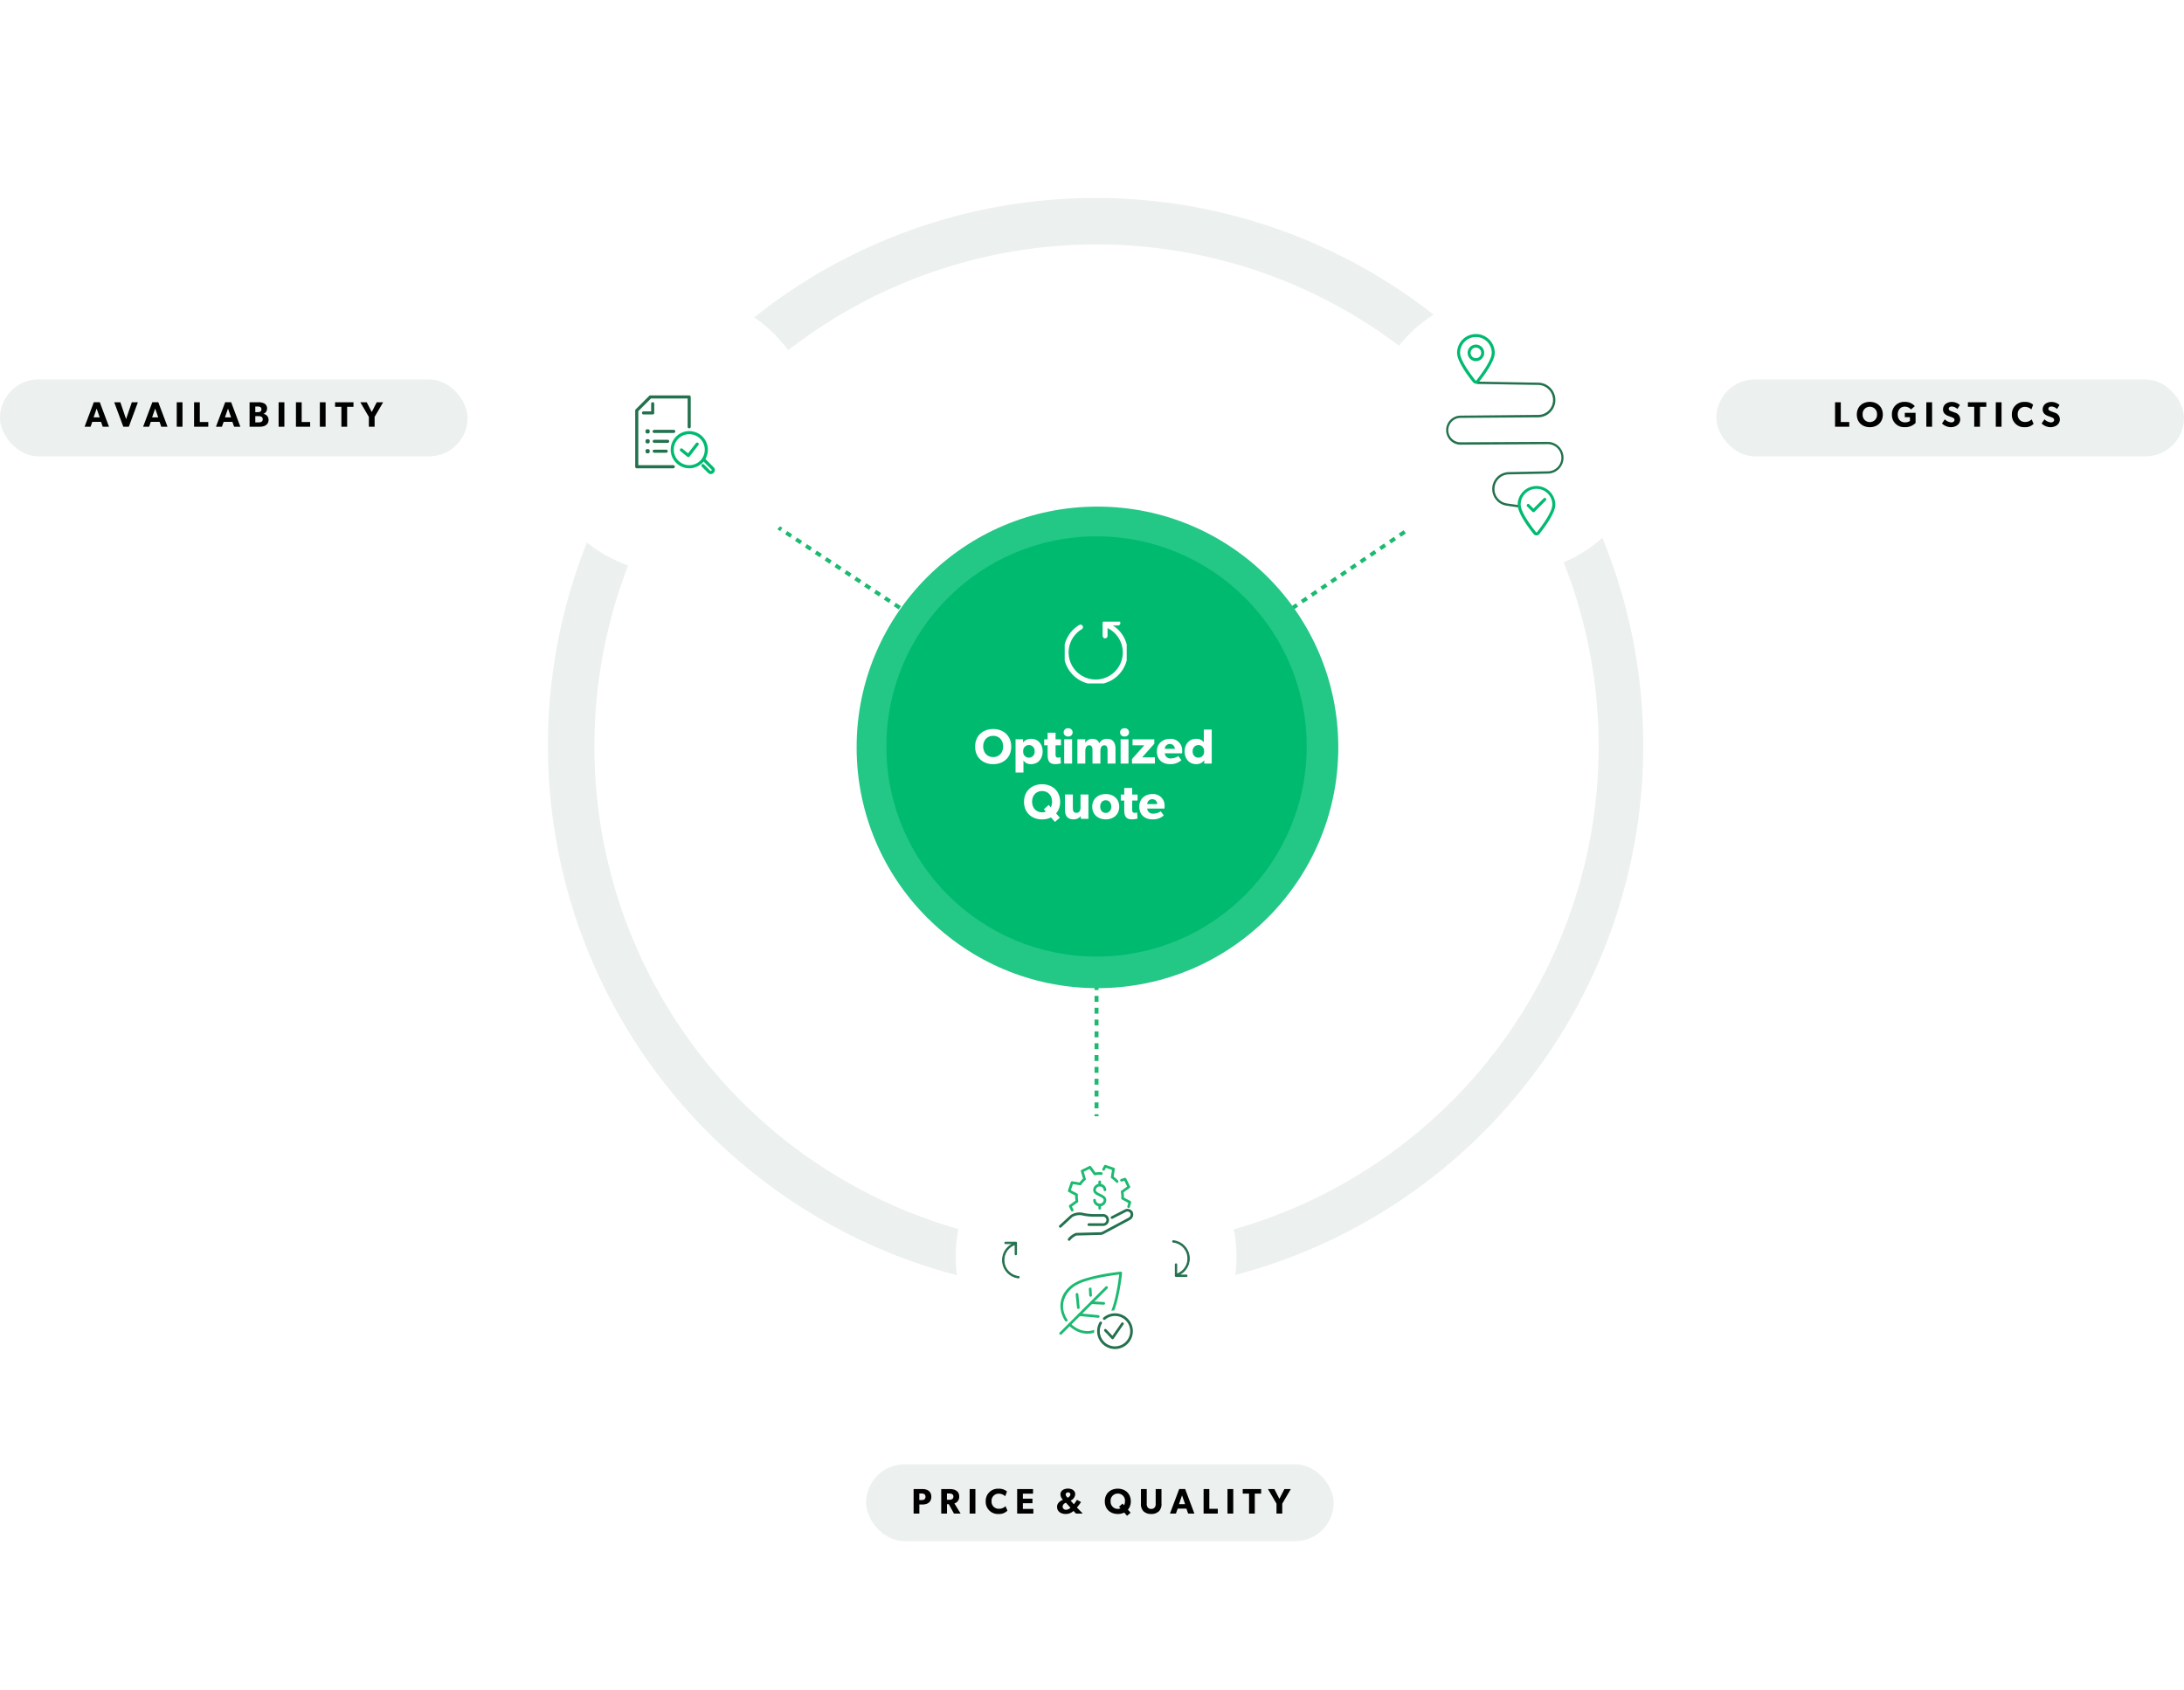 <svg xmlns="http://www.w3.org/2000/svg" xmlns:xlink="http://www.w3.org/1999/xlink" width="1107" height="856.734" viewBox="0 0 1107 856.734">
  <defs>
    <filter id="Path_56864" x="335.938" y="417.443" width="439.291" height="439.291" filterUnits="userSpaceOnUse">
      <feOffset input="SourceAlpha"/>
      <feGaussianBlur stdDeviation="49.5" result="blur"/>
      <feFlood flood-opacity="0.212"/>
      <feComposite operator="in" in2="blur"/>
      <feComposite in="SourceGraphic"/>
    </filter>
    <filter id="Path_56862" x="122.5" y="0" width="439.291" height="439.291" filterUnits="userSpaceOnUse">
      <feOffset input="SourceAlpha"/>
      <feGaussianBlur stdDeviation="49.5" result="blur-2"/>
      <feFlood flood-opacity="0.212"/>
      <feComposite operator="in" in2="blur-2"/>
      <feComposite in="SourceGraphic"/>
    </filter>
    <filter id="Path_56863" x="545.086" y="0" width="439.291" height="439.291" filterUnits="userSpaceOnUse">
      <feOffset input="SourceAlpha"/>
      <feGaussianBlur stdDeviation="49.5" result="blur-3"/>
      <feFlood flood-opacity="0.212"/>
      <feComposite operator="in" in2="blur-3"/>
      <feComposite in="SourceGraphic"/>
    </filter>
    <clipPath id="clip-path">
      <rect id="Rectangle_928" data-name="Rectangle 928" width="40.358" height="39.879" fill="none"/>
    </clipPath>
    <clipPath id="clip-path-2">
      <rect id="Rectangle_929" data-name="Rectangle 929" width="9.585" height="7.39" fill="none"/>
    </clipPath>
    <clipPath id="clip-path-3">
      <rect id="Rectangle_923" data-name="Rectangle 923" width="31.426" height="31.361" fill="none" stroke="#fff" stroke-width="1"/>
    </clipPath>
  </defs>
  <g id="Group_2039" data-name="Group 2039" transform="translate(20973 13042.365)">
    <rect id="Rectangle_969" data-name="Rectangle 969" width="237" height="39" rx="19.5" transform="translate(-20534 -12300)" fill="#ecf0ef"/>
    <path id="Path_56901" data-name="Path 56901" d="M-85.941-8.514c0-2.772-2-3.906-4.536-3.906h-4.446V0h2.916V-4.59h1.53C-87.939-4.59-85.941-5.742-85.941-8.514Zm-2.952,0c0,1.278-.864,1.674-2,1.674h-1.134v-3.33h1.134C-89.775-10.17-88.893-9.774-88.893-8.514ZM-71.091,0l-3.15-5.13a3.474,3.474,0,0,0,2.43-3.564c0-2.718-2.268-3.726-4.644-3.726h-4.464V0H-78V-4.752h.918L-74.475,0Zm-3.654-8.586c0,1.278-1.044,1.6-2.124,1.6h-1.152V-10.17h1.152C-75.789-10.17-74.745-9.882-74.745-8.586ZM-63.6,0V-12.42h-2.916V0Zm16.236-1.476-.972-2.268A4.578,4.578,0,0,1-51.687-2.43a3.594,3.594,0,0,1-3.726-3.816,3.572,3.572,0,0,1,3.726-3.834,4.762,4.762,0,0,1,3.2,1.3l.9-2.412a6.07,6.07,0,0,0-4.266-1.4,6.168,6.168,0,0,0-6.516,6.408A6.159,6.159,0,0,0-51.849.216,5.891,5.891,0,0,0-47.367-1.476ZM-34.227,0V-2.358h-5.31v-2.88h4.86V-7.56h-4.86V-10.1h5.148V-12.42h-8.046V0ZM-9.333,0V-.144l-2.826-2.934a19.776,19.776,0,0,0,2.07-2.772l-2.034-1.116a14.618,14.618,0,0,1-1.584,2.25L-15.345-6.57a3.885,3.885,0,0,0,2.34-3.186c0-1.926-1.692-2.9-3.672-2.9-2,0-3.816.972-3.816,2.97A3.96,3.96,0,0,0-19.215-7c-1.6.684-2.988,1.782-2.988,3.564,0,2.466,2.052,3.654,4.356,3.654a5.793,5.793,0,0,0,3.978-1.548L-12.645,0Zm-6.12-9.666c0,.792-.828,1.314-1.368,1.656l-.414-.45a1.862,1.862,0,0,1-.594-1.17,1.08,1.08,0,0,1,1.206-1.1A1.034,1.034,0,0,1-15.453-9.666Zm-2.268,4.158,2.3,2.538a3.166,3.166,0,0,1-2.232,1.044,1.64,1.64,0,0,1-1.746-1.6A2.1,2.1,0,0,1-18.081-5.31Zm32.886-.684c0-4.014-2.9-6.426-6.588-6.426S1.989-10.206,1.989-6.192,4.887.216,8.577.216A7.4,7.4,0,0,0,11.835-.5l1.44,1.638L15.057-.432l-1.35-1.53A6.37,6.37,0,0,0,15.165-6.192Zm-2.952-.072a4.392,4.392,0,0,1-.468,2.07l-.756-.864L9.207-3.474l.738.846a3.633,3.633,0,0,1-1.368.252A3.6,3.6,0,0,1,4.941-6.264a3.582,3.582,0,0,1,3.636-3.87A3.591,3.591,0,0,1,12.213-6.264Zm18.5,1.08V-12.42H27.783v7.236a3.144,3.144,0,0,1-.486,2.07,2.218,2.218,0,0,1-1.782.774,2.218,2.218,0,0,1-1.782-.774,3.144,3.144,0,0,1-.486-2.07V-12.42H20.313v7.236a5.408,5.408,0,0,0,1.17,3.906A5.3,5.3,0,0,0,25.515.2a5.256,5.256,0,0,0,4.014-1.476A5.333,5.333,0,0,0,30.717-5.184ZM47.4,0l-4.68-12.438H39.7L35.019,0h3.024l.882-2.5h4.428L44.235,0ZM42.687-4.77h-3.1l1.548-4.464ZM59.265,0V-2.412h-4.3V-12.42h-2.9V0ZM67.1,0V-12.42H64.179V0Zm14.13-10.116v-2.3H71.9v2.3h3.2V0h2.916V-10.116Zm15.03-2.3h-3.24L90.477-7.47l-2.538-4.95H84.7l4.32,7.4V0h2.916V-5.022Z" transform="translate(-20415 -12275)"/>
    <g id="Group_1955" data-name="Group 1955" transform="translate(-20695.285 -12942)">
      <ellipse id="Ellipse_29" data-name="Ellipse 29" cx="277.608" cy="277.608" rx="277.608" ry="277.608" transform="translate(0 0)" fill="#ecf0ef"/>
      <ellipse id="Ellipse_41" data-name="Ellipse 41" cx="254.513" cy="254.513" rx="254.513" ry="254.513" transform="translate(23.567 23.566)" fill="#fff"/>
    </g>
    <line id="Line_28" data-name="Line 28" y1="117.83" transform="translate(-20417.203 -12592.279)" fill="none" stroke="#1cba70" stroke-width="2" stroke-dasharray="3"/>
    <g transform="matrix(1, 0, 0, 1, -20973, -13042.37)" filter="url(#Path_56864)">
      <path id="Path_56864-2" data-name="Path 56864" d="M71.145,0A71.145,71.145,0,1,1,0,71.145,71.145,71.145,0,0,1,71.145,0Z" transform="translate(484.44 565.94)" fill="#fff"/>
    </g>
    <line id="Line_26" data-name="Line 26" x1="108.404" y1="71.641" transform="translate(-20580.281 -12776.094)" fill="none" stroke="#1cba70" stroke-width="2" stroke-dasharray="3"/>
    <g transform="matrix(1, 0, 0, 1, -20973, -13042.37)" filter="url(#Path_56862)">
      <path id="Path_56862-2" data-name="Path 56862" d="M71.145,0A71.145,71.145,0,1,1,0,71.145,71.145,71.145,0,0,1,71.145,0Z" transform="translate(271 148.5)" fill="#fff"/>
    </g>
    <line id="Line_27" data-name="Line 27" x1="105.576" y2="71.641" transform="translate(-20361.59 -12776.094)" fill="none" stroke="#1cba70" stroke-width="2" stroke-dasharray="3"/>
    <ellipse id="Ellipse_46" data-name="Ellipse 46" cx="122.072" cy="122.072" rx="122.072" ry="122.072" transform="translate(-20538.805 -12785.521)" fill="#23c786"/>
    <g transform="matrix(1, 0, 0, 1, -20973, -13042.37)" filter="url(#Path_56863)">
      <path id="Path_56863-2" data-name="Path 56863" d="M71.145,0A71.145,71.145,0,1,1,0,71.145,71.145,71.145,0,0,1,71.145,0Z" transform="translate(693.59 148.5)" fill="#fff"/>
    </g>
    <g id="Group_1961" data-name="Group 1961" transform="translate(-20436.248 -12451.77)">
      <g id="Group_1909" data-name="Group 1909" transform="translate(0 0)">
        <path id="Path_56811" data-name="Path 56811" d="M9.03,57.814a.669.669,0,0,1-.5-1.113,9.166,9.166,0,0,1,3.894-2.865.7.7,0,0,1,.163-.025l12.53-.339.563-.141,13.441-7.2a1.817,1.817,0,0,0,.91-2.384,1.755,1.755,0,0,0-2.437-.454l-6.525,3.335a.67.67,0,1,1-.61-1.193L36.97,42.1a3.064,3.064,0,0,1,4.24,1.008,3.154,3.154,0,0,1-1.458,4.2L26.237,54.551a.649.649,0,0,1-.153.059l-.715.179a.659.659,0,0,1-.145.021l-12.5.337a8.542,8.542,0,0,0-3.188,2.44.667.667,0,0,1-.5.227" transform="translate(-3.881 -19.341)" fill="#23714d"/>
        <path id="Path_56812" data-name="Path 56812" d="M.669,52.738a.67.67,0,0,1-.454-1.163l5.718-5.262a.6.6,0,0,1,.079-.062,8.362,8.362,0,0,1,6.682-.928,27.132,27.132,0,0,0,4.4.487h4.925a3.026,3.026,0,1,1,0,6.017H15.181a.67.67,0,1,1,0-1.339h6.843a1.7,1.7,0,1,0,0-3.338H17.078a27.757,27.757,0,0,1-4.755-.539,7.147,7.147,0,0,0-5.521.724L1.123,52.561a.667.667,0,0,1-.453.177" transform="translate(0.001 -20.892)" fill="#23714d"/>
        <path id="Path_56813" data-name="Path 56813" d="M35.7,29.283a3.236,3.236,0,0,1-3.321-3.136.67.67,0,0,1,1.339,0,1.993,1.993,0,0,0,3.966,0c0-.787-.757-1.223-2-1.847l-.568-.285c-1.223-.612-2.746-1.372-2.746-3.045a3.328,3.328,0,0,1,6.645,0,.67.67,0,0,1-1.339,0,1.993,1.993,0,0,0-3.966,0c0,.788.758,1.224,2,1.847l.569.286c1.222.612,2.743,1.373,2.743,3.045A3.237,3.237,0,0,1,35.7,29.283" transform="translate(-15.023 -8.279)" fill="#1cba70"/>
        <path id="Path_56814" data-name="Path 56814" d="M37.983,17.716a.67.67,0,0,1-.67-.67V15.393a.67.67,0,0,1,1.339,0v1.654a.67.67,0,0,1-.67.67" transform="translate(-17.321 -6.835)" fill="#1cba70"/>
        <path id="Path_56815" data-name="Path 56815" d="M37.983,39.721a.67.67,0,0,1-.67-.67V37.4a.67.67,0,0,1,1.339,0v1.654a.67.67,0,0,1-.67.67" transform="translate(-17.321 -17.05)" fill="#1cba70"/>
        <path id="Path_56816" data-name="Path 56816" d="M62.2,27.5a.685.685,0,0,1-.184-.026.67.67,0,0,1-.461-.827l.485-1.7-3.232-1.752a.668.668,0,0,1-.348-.64,10.951,10.951,0,0,0-.206-3.11.668.668,0,0,1,.266-.683l2.959-2.115-1.444-2.933L58.8,14.1a.67.67,0,1,1-.409-1.276l1.781-.571a.669.669,0,0,1,.805.342l1.95,3.962a.669.669,0,0,1-.212.84l-3.072,2.2a12.318,12.318,0,0,1,.173,2.619l3.329,1.8a.669.669,0,0,1,.325.772l-.632,2.221a.67.67,0,0,1-.644.486" transform="translate(-26.891 -5.674)" fill="#1cba70"/>
        <path id="Path_56817" data-name="Path 56817" d="M10.652,24.039a.67.67,0,0,1-.6-.374L9.044,21.619a.67.67,0,0,1,.209-.838l3.071-2.219a12.316,12.316,0,0,1-.168-2.617l-3.329-1.78a.67.67,0,0,1-.318-.806L9.932,9.177a.675.675,0,0,1,.744-.445l3.723.62a12.273,12.273,0,0,1,1.729-1.974L15.05,3.748a.67.67,0,0,1,.346-.791l3.963-1.95a.669.669,0,0,1,.838.208l2.219,3.07a12.255,12.255,0,0,1,3.035-.141.67.67,0,1,1-.105,1.335,10.9,10.9,0,0,0-3.086.2.671.671,0,0,1-.68-.263L19.443,2.458,16.5,3.909l1.038,3.5a.67.67,0,0,1-.206.7,10.862,10.862,0,0,0-2.053,2.343.676.676,0,0,1-.672.3l-3.586-.6-1.057,3.1,3.207,1.714a.671.671,0,0,1,.352.644,10.943,10.943,0,0,0,.2,3.109.671.671,0,0,1-.264.68L10.5,21.536l.757,1.538a.67.67,0,0,1-.305.9.662.662,0,0,1-.3.069" transform="translate(-3.933 -0.435)" fill="#1cba70"/>
        <path id="Path_56818" data-name="Path 56818" d="M48.48,9.109a.667.667,0,0,1-.51-.235,10.96,10.96,0,0,0-2.338-2.061.669.669,0,0,1-.3-.666l.579-3.6L42.81,1.487l-.586,1.091a.67.67,0,0,1-1.18-.634L41.9.352A.671.671,0,0,1,42.7.035L46.884,1.46a.669.669,0,0,1,.445.74l-.6,3.739A12.349,12.349,0,0,1,48.989,8a.67.67,0,0,1-.509,1.1" transform="translate(-19.016 0)" fill="#1cba70"/>
      </g>
    </g>
    <g id="Group_1958" data-name="Group 1958" transform="translate(-20249.945 -12872.629)">
      <path id="scribble-thin" d="M33.8,4.036a7.246,7.246,0,0,0-10.252,0L1.632,25.958a.962.962,0,0,1-1.353,0,.969.969,0,0,1,0-1.362L22.2,2.685A9.163,9.163,0,0,1,35.309,15.49L8.173,43.977a5.852,5.852,0,0,0,.992,8.89,5.752,5.752,0,0,0,7.468-.932L47.067,20.151a8.42,8.42,0,0,1,12.26,11.543L45.788,46.271a7.03,7.03,0,0,0,9.464,10.336L59.637,53.2a.87.87,0,0,1,1.338.167.952.952,0,0,1-.167,1.338l-4.385,3.405A8.939,8.939,0,0,1,44.39,44.969L57.917,30.391a6.5,6.5,0,0,0-9.476-8.914L18.007,53.357A7.748,7.748,0,0,1,6.794,42.662l27.033-28.5A7.152,7.152,0,0,0,33.8,4.036Z" transform="matrix(0.695, 0.719, -0.719, 0.695, 43.162, 6.071)" fill="#23714d" stroke="#fff" stroke-width="0.75"/>
      <path id="location-dot-thin" d="M5.349,9.17A3.821,3.821,0,1,1,9.17,12.99,3.82,3.82,0,0,1,5.349,9.17ZM9.17,6.113A3.057,3.057,0,1,0,12.226,9.17,3.059,3.059,0,0,0,9.17,6.113ZM18.34,9.17c0,4.174-5.588,11.605-8.038,14.672a1.443,1.443,0,0,1-2.264,0C5.545,20.775,0,13.344,0,9.17a9.17,9.17,0,0,1,18.34,0ZM9.17.764A8.406,8.406,0,0,0,.764,9.17a9.085,9.085,0,0,0,.851,3.324A30.38,30.38,0,0,0,3.75,16.52a78.234,78.234,0,0,0,4.885,6.844.678.678,0,0,0,1.07,0A78.419,78.419,0,0,0,14.59,16.52a30.663,30.663,0,0,0,2.135-4.026,9.129,9.129,0,0,0,.85-3.324A8.406,8.406,0,0,0,9.17.764Z" transform="translate(15.871 0)" fill="#00ba70" stroke="#00ba70" stroke-width="0.75"/>
      <path id="location-check-thin" d="M7.913,12.5a.389.389,0,0,1-.544,0L4.7,9.823a.384.384,0,0,1,.542-.544l2.4,2.407L13.1,6.222a.385.385,0,0,1,.544.544ZM18.337,9.169c0,4.174-5.587,11.6-8.037,14.67a1.443,1.443,0,0,1-2.264,0C5.544,20.773,0,13.342,0,9.169a9.169,9.169,0,0,1,18.337,0ZM9.169.764a8.4,8.4,0,0,0-8.4,8.4,9.083,9.083,0,0,0,.851,3.324A30.376,30.376,0,0,0,3.75,16.518a78.224,78.224,0,0,0,4.884,6.843.678.678,0,0,0,1.07,0,78.409,78.409,0,0,0,4.885-6.843,30.66,30.66,0,0,0,2.135-4.026,9.128,9.128,0,0,0,.85-3.324,8.4,8.4,0,0,0-8.4-8.4Z" transform="translate(46.575 76.954)" fill="#00ba70" stroke="#00ba70" stroke-width="0.75"/>
    </g>
    <path id="arrows-rotate-thin" d="M17.4,1.343V5.708A9.05,9.05,0,0,0,0,8.021a.335.335,0,0,0,.3.371c.015-.035.028,0,.04,0A.335.335,0,0,0,.67,8.1,8.38,8.38,0,0,1,16.938,6.38H12.032a.336.336,0,0,0,0,.672H17.74a.336.336,0,0,0,.336-.336V1.343C18.076,1.158,17.4,1.158,17.4,1.343Z" transform="translate(-20370.199 -12413.299) rotate(90)" fill="#23714d" stroke="#23714d" stroke-width="0.5"/>
    <path id="arrows-rotate-thin-2" data-name="arrows-rotate-thin" d="M17.4,1.343V5.708A9.05,9.05,0,0,0,0,8.021a.335.335,0,0,0,.3.371c.015-.035.028,0,.04,0A.335.335,0,0,0,.67,8.1,8.38,8.38,0,0,1,16.938,6.38H12.032a.336.336,0,0,0,0,.672H17.74a.336.336,0,0,0,.336-.336V1.343C18.076,1.158,17.4,1.158,17.4,1.343Z" transform="translate(-20464.824 -12394.503) rotate(-90)" fill="#23714d" stroke="#23714d" stroke-width="0.5"/>
    <g id="Group_1956" data-name="Group 1956" transform="translate(-20651.033 -12841.897)">
      <g id="Group_1912" data-name="Group 1912" transform="translate(0 0)">
        <g id="Group_1911" data-name="Group 1911" transform="translate(0 0)" clip-path="url(#clip-path)">
          <path id="Path_56851" data-name="Path 56851" d="M10.859,11.682H6.165a.786.786,0,0,1,0-1.571h3.909v-3.9a.786.786,0,0,1,1.571,0V10.9a.786.786,0,0,1-.786.786" transform="translate(-1.999 -2.014)" fill="#23714d"/>
          <path id="Path_56852" data-name="Path 56852" d="M38.04,47.657a9.424,9.424,0,1,1,9.424-9.424,9.434,9.434,0,0,1-9.424,9.424m0-17.276a7.853,7.853,0,1,0,7.853,7.853,7.861,7.861,0,0,0-7.853-7.853" transform="translate(-10.632 -10.704)" fill="#00ba70"/>
          <path id="Path_56853" data-name="Path 56853" d="M9.654,45.444H9.118a.785.785,0,0,1-.786-.786v-.537a.785.785,0,0,1,.786-.786h.537a.786.786,0,0,1,.786.786v.537a.786.786,0,0,1-.786.786" transform="translate(-3.096 -16.101)" fill="#23714d"/>
          <path id="Path_56854" data-name="Path 56854" d="M20.978,45.337H14.871a.786.786,0,0,1,0-1.571h6.107a.786.786,0,0,1,0,1.571" transform="translate(-5.233 -16.261)" fill="#23714d"/>
          <path id="Path_56855" data-name="Path 56855" d="M9.654,37.454H9.118a.785.785,0,0,1-.786-.786v-.537a.785.785,0,0,1,.786-.786h.537a.786.786,0,0,1,.786.786v.537a.786.786,0,0,1-.786.786" transform="translate(-3.096 -13.132)" fill="#23714d"/>
          <path id="Path_56856" data-name="Path 56856" d="M21.653,37.344H14.871a.786.786,0,0,1,0-1.571h6.783a.786.786,0,1,1,0,1.571" transform="translate(-5.233 -13.291)" fill="#23714d"/>
          <path id="Path_56857" data-name="Path 56857" d="M19.312,36.951H.786A.785.785,0,0,1,0,36.166V7.65a.784.784,0,0,1,.231-.556L7.1.229A.789.789,0,0,1,7.653,0H27.36a.786.786,0,0,1,.786.786V15.875a.786.786,0,1,1-1.571,0V1.571H7.978l-6.406,6.4v27.4H19.312a.786.786,0,0,1,0,1.571" transform="translate(0 0)" fill="#23714d"/>
          <path id="Path_56858" data-name="Path 56858" d="M9.654,29.464H9.118a.785.785,0,0,1-.786-.786v-.537a.785.785,0,0,1,.786-.786h.537a.786.786,0,0,1,.786.786v.537a.786.786,0,0,1-.786.786" transform="translate(-3.096 -10.164)" fill="#23714d"/>
          <path id="Path_56859" data-name="Path 56859" d="M24.733,29.354H14.871a.786.786,0,1,1,0-1.571h9.862a.786.786,0,1,1,0,1.571" transform="translate(-5.233 -10.322)" fill="#23714d"/>
          <path id="Path_56860" data-name="Path 56860" d="M58.116,58.661a1.856,1.856,0,0,1-1.327-.542l-3.21-3.209A.785.785,0,0,1,54.69,53.8l3.21,3.209a.3.3,0,0,0,.235.082.5.5,0,0,0,.326-.149.412.412,0,0,0,.066-.562l-4.485-4.485a.785.785,0,1,1,1.11-1.111l4.486,4.486a1.974,1.974,0,0,1-.067,2.783,2.058,2.058,0,0,1-1.374.608h-.082" transform="translate(-19.822 -18.783)" fill="#00ba70"/>
        </g>
      </g>
      <g id="Group_1914" data-name="Group 1914" transform="translate(22.625 23.881)">
        <g id="Group_1913" data-name="Group 1913" transform="translate(0 0)" clip-path="url(#clip-path-2)">
          <path id="Path_56861" data-name="Path 56861" d="M4.3,7.39a.785.785,0,0,1-.5-.176L.29,4.36a.785.785,0,1,1,.99-1.219L4.169,5.488,8.178.306a.786.786,0,0,1,1.243.961L4.92,7.085a.788.788,0,0,1-.531.3.873.873,0,0,1-.09.005" transform="translate(0 0)" fill="#00ba70"/>
        </g>
      </g>
    </g>
    <circle id="Ellipse_47" data-name="Ellipse 47" cx="106.519" cy="106.519" r="106.519" transform="translate(-20523.723 -12770.439)" fill="#00ba70"/>
    <path id="Path_56893" data-name="Path 56893" d="M-42.025-8.6c0-5.575-4.025-8.925-9.15-8.925s-9.15,3.35-9.15,8.925S-56.3.3-51.175.3-42.025-3.025-42.025-8.6Zm-4.1-.1c0,3.3-2.175,5.4-5.05,5.4s-5.05-2.1-5.05-5.4,2.175-5.375,5.05-5.375S-46.125-11.975-46.125-8.7ZM-26.1-6.15c0-3.625-2.25-6.4-5.8-6.4a5.088,5.088,0,0,0-4.1,1.8h-.05l.025-1.575h-3.8V4.525h4V-1.55a4.412,4.412,0,0,0,3.9,1.825C-28.35.275-26.1-2.525-26.1-6.15Zm-4.075-.05a2.91,2.91,0,0,1-2.9,3.2A2.905,2.905,0,0,1-35.95-6.2a2.905,2.905,0,0,1,2.875-3.2A2.91,2.91,0,0,1-30.175-6.2Zm13.35-3.075V-12.3H-19.55v-3.35h-4.025v3.35h-1.75v3.025h1.75V-4.5c0,2.825.675,4.775,3.875,4.775a10.825,10.825,0,0,0,2.85-.4l-.2-3.125a3.728,3.728,0,0,1-1.2.225c-1.225,0-1.3-.75-1.3-1.825V-9.275Zm5.925-6.55A2.08,2.08,0,0,0-13.175-17.9a2.08,2.08,0,0,0-2.275,2.075,2.066,2.066,0,0,0,2.275,2.075A2.066,2.066,0,0,0-10.9-15.825ZM-11.175,0V-12.325h-4V0Zm22,0V-7.425c0-2.975-1.125-5.125-4.275-5.125A4.178,4.178,0,0,0,2.625-10.3C2-11.975.65-12.55-1.05-12.55a4.024,4.024,0,0,0-3.4,1.975l-.05.025.025-1.775h-4V0h4V-6.325c0-1.7.6-2.95,2-2.95,1.3,0,1.65,1.05,1.65,2.575V0h4V-6.325c0-1.7.6-2.95,2-2.95C6.55-9.275,6.8-8.025,6.8-6.7V0ZM17.7-15.825A2.08,2.08,0,0,0,15.425-17.9a2.08,2.08,0,0,0-2.275,2.075,2.066,2.066,0,0,0,2.275,2.075A2.066,2.066,0,0,0,17.7-15.825ZM17.425,0V-12.325h-4V0ZM30.8,0V-3.175H24.35l6.15-6.9V-12.3H19.475v3.025h5.95L19.2-2.3V0ZM44.625-6.525A5.8,5.8,0,0,0,38.45-12.55c-3.65,0-6.65,2.325-6.65,6.4S34.575.275,38.375.275a8.169,8.169,0,0,0,5.85-2L42.65-3.8a6.937,6.937,0,0,1-3.7,1.175A2.837,2.837,0,0,1,35.8-5.2h8.775S44.625-5.925,44.625-6.525ZM40.9-7.475H35.825a2.51,2.51,0,0,1,2.55-2.475A2.485,2.485,0,0,1,40.9-7.475ZM59.6,0V-17.25h-4v6.425a4.645,4.645,0,0,0-3.9-1.725c-3.575,0-5.825,2.775-5.825,6.4S48.125.275,51.7.275A4.882,4.882,0,0,0,55.75-1.6l.075-.025L55.8,0ZM55.725-6.2A2.892,2.892,0,0,1,52.85-3a2.91,2.91,0,0,1-2.9-3.2,2.91,2.91,0,0,1,2.9-3.2A2.892,2.892,0,0,1,55.725-6.2ZM-17.237,19.4c0-5.575-4.025-8.925-9.15-8.925s-9.15,3.35-9.15,8.925,4.025,8.9,9.15,8.9a10.281,10.281,0,0,0,4.525-1l2,2.275,2.475-2.175-1.875-2.125A8.848,8.848,0,0,0-17.237,19.4Zm-4.1-.1a6.1,6.1,0,0,1-.65,2.875l-1.05-1.2-2.475,2.2,1.025,1.175a5.046,5.046,0,0,1-1.9.35c-2.875,0-5.05-2.1-5.05-5.4s2.175-5.375,5.05-5.375S-21.337,16.025-21.337,19.3ZM-2.887,28V15.675h-4v6.55c0,1.625-.65,2.75-2.075,2.75s-1.825-.975-1.825-2.4v-6.9h-4v7.45c0,3.075,1.025,5.15,4.425,5.15a4.486,4.486,0,0,0,3.6-1.675l.025,1.4Zm15.6-6.125c0-3.975-2.925-6.425-6.825-6.425s-6.85,2.45-6.85,6.425,2.95,6.4,6.85,6.4S12.712,25.85,12.712,21.875ZM8.688,21.8c0,1.825-1.05,3.2-2.8,3.2-1.775,0-2.8-1.375-2.8-3.2s1.025-3.2,2.8-3.2C7.637,18.6,8.688,19.975,8.688,21.8Zm13.325-3.075V15.7H19.288V12.35H15.263V15.7h-1.75v3.025h1.75V23.5c0,2.825.675,4.775,3.875,4.775a10.825,10.825,0,0,0,2.85-.4l-.2-3.125a3.728,3.728,0,0,1-1.2.225c-1.225,0-1.3-.75-1.3-1.825V18.725Zm13.7,2.75a5.8,5.8,0,0,0-6.175-6.025c-3.65,0-6.65,2.325-6.65,6.4s2.775,6.425,6.575,6.425a8.169,8.169,0,0,0,5.85-2L33.738,24.2a6.937,6.937,0,0,1-3.7,1.175,2.837,2.837,0,0,1-3.15-2.575h8.775S35.713,22.075,35.713,21.475Zm-3.725-.95H26.913a2.51,2.51,0,0,1,2.55-2.475A2.485,2.485,0,0,1,31.988,20.525Z" transform="translate(-20418.418 -12655.232)" fill="#fff"/>
    <g id="Group_1959" data-name="Group 1959" transform="translate(-20433.336 -12727.219)">
      <g id="Group_1894" data-name="Group 1894" transform="translate(0 0)" clip-path="url(#clip-path-3)">
        <path id="Path_56809" data-name="Path 56809" d="M41.366,1.25H34.859V7.758" transform="translate(-14.391 -0.516)" fill="none" stroke="#fff" stroke-linecap="round" stroke-linejoin="round" stroke-width="2.5"/>
        <path id="Path_56810" data-name="Path 56810" d="M8.52,3.833A14.979,14.979,0,1,0,21.113,2.515" transform="translate(-0.516 -1.038)" fill="none" stroke="#fff" stroke-linecap="round" stroke-linejoin="round" stroke-width="2.5"/>
      </g>
    </g>
    <rect id="Rectangle_968" data-name="Rectangle 968" width="237" height="39" rx="19.5" transform="translate(-20103 -12850)" fill="#ecf0ef"/>
    <path id="Path_56900" data-name="Path 56900" d="M8.334,0V-2.412h-4.3V-12.42h-2.9V0Zm17.01-6.192c0-4.014-2.9-6.426-6.588-6.426s-6.588,2.412-6.588,6.426S15.066.216,18.756.216,25.344-2.178,25.344-6.192Zm-2.952-.072a3.6,3.6,0,0,1-3.636,3.888A3.6,3.6,0,0,1,15.12-6.264a3.582,3.582,0,0,1,3.636-3.87A3.591,3.591,0,0,1,22.392-6.264ZM41.94-1.926V-7.074H36.486V-4.86H39.1v1.836s-.576.792-2.592.792S32.9-3.69,32.9-6.21s1.548-3.978,3.546-3.978a4.116,4.116,0,0,1,3.186,1.422l1.926-1.674A6.315,6.315,0,0,0,36.45-12.6a6.145,6.145,0,0,0-6.5,6.39A6.15,6.15,0,0,0,36.414.2,7.306,7.306,0,0,0,41.94-1.926ZM50.31,0V-12.42H47.394V0ZM64.566-3.78a3.517,3.517,0,0,0-2.7-3.4c-.4-.162-1.314-.486-1.854-.7-.558-.216-1.26-.5-1.26-1.26s.684-1.116,1.62-1.116A4.286,4.286,0,0,1,63.144-9l1.242-2.034a6.116,6.116,0,0,0-3.942-1.53,5.074,5.074,0,0,0-3.276.99,3.5,3.5,0,0,0-1.3,2.718,3.066,3.066,0,0,0,.972,2.394,4.852,4.852,0,0,0,1.476.9c.414.18,1.35.5,1.89.7s1.458.522,1.458,1.368c0,.828-.72,1.278-1.656,1.278a5.12,5.12,0,0,1-3.24-1.566l-1.44,2.124A6.733,6.733,0,0,0,59.742.216C62.154.216,64.566-1.1,64.566-3.78ZM77.8-10.116v-2.3H68.472v2.3h3.2V0h2.916V-10.116ZM85.518,0V-12.42H82.6V0Zm16.236-1.476-.972-2.268A4.578,4.578,0,0,1,97.434-2.43a3.594,3.594,0,0,1-3.726-3.816,3.572,3.572,0,0,1,3.726-3.834,4.762,4.762,0,0,1,3.2,1.3l.9-2.412a6.07,6.07,0,0,0-4.266-1.4,6.168,6.168,0,0,0-6.516,6.408A6.159,6.159,0,0,0,97.272.216,5.891,5.891,0,0,0,101.754-1.476Zm13.32-2.3a3.517,3.517,0,0,0-2.7-3.4c-.4-.162-1.314-.486-1.854-.7-.558-.216-1.26-.5-1.26-1.26s.684-1.116,1.62-1.116A4.286,4.286,0,0,1,113.652-9l1.242-2.034a6.116,6.116,0,0,0-3.942-1.53,5.074,5.074,0,0,0-3.276.99,3.5,3.5,0,0,0-1.3,2.718,3.066,3.066,0,0,0,.972,2.394,4.851,4.851,0,0,0,1.476.9c.414.18,1.35.5,1.89.7s1.458.522,1.458,1.368c0,.828-.72,1.278-1.656,1.278a5.12,5.12,0,0,1-3.24-1.566l-1.44,2.124A6.733,6.733,0,0,0,110.25.216C112.662.216,115.074-1.1,115.074-3.78Z" transform="translate(-20044 -12826)"/>
    <rect id="Rectangle_967" data-name="Rectangle 967" width="237" height="39" rx="19.5" transform="translate(-20973 -12850)" fill="#ecf0ef"/>
    <path id="Path_56899" data-name="Path 56899" d="M-138.744,0l-4.68-12.438h-3.024L-151.128,0h3.024l.882-2.5h4.428l.882,2.5Zm-4.716-4.77h-3.1l1.548-4.464Zm19.35-7.65h-3.078l-2.9,8.55L-133-12.42h-3.1L-131.49,0h2.772ZM-109.08,0l-4.68-12.438h-3.024L-121.464,0h3.024l.882-2.5h4.428l.882,2.5ZM-113.8-4.77h-3.1l1.548-4.464ZM-101.5,0V-12.42h-2.916V0Zm13.068,0V-2.412h-4.3V-12.42h-2.9V0Zm16.272,0-4.68-12.438h-3.024L-84.546,0h3.024l.882-2.5h4.428L-75.33,0Zm-4.716-4.77h-3.1l1.548-4.464ZM-57.87-3.564a3.017,3.017,0,0,0-2.574-2.952v-.036a2.89,2.89,0,0,0,1.818-2.736A2.809,2.809,0,0,0-60.21-11.9a6.8,6.8,0,0,0-3.06-.522H-67.5V0h5.076C-60.1,0-57.87-.9-57.87-3.564Zm-3.618-5.292c0,1.224-.972,1.458-1.98,1.458H-64.6V-10.26H-63.4C-62.424-10.26-61.488-10.026-61.488-8.856Zm.666,5.058c0,1.3-1.1,1.584-2.178,1.584h-1.6V-5.382H-63C-61.92-5.382-60.822-5.094-60.822-3.8ZM-49.86,0V-12.42h-2.916V0Zm13.068,0V-2.412h-4.3V-12.42h-2.9V0Zm7.83,0V-12.42h-2.916V0Zm14.13-10.116v-2.3h-9.324v2.3h3.2V0h2.916V-10.116ZM.2-12.42h-3.24L-5.58-7.47l-2.538-4.95h-3.24l4.32,7.4V0h2.916V-5.022Z" transform="translate(-20779 -12826)"/>
    <g id="Group_1962" data-name="Group 1962" transform="translate(-20436.064 -12397.642)">
      <g id="Group_1844" data-name="Group 1844">
        <path id="Path_56744" data-name="Path 56744" d="M13.078,3.386q-.01.1-.017.206t-.012.206q0,.1-.007.206t0,.206q0,.077,0,.153t0,.153q0,.076.007.152t.01.15q-.3.1-.609.18t-.615.143q-.309.063-.621.107t-.627.071l-.233.015-.232.012-.232.008-.233,0A11.744,11.744,0,0,1,7.139,5.08a12.872,12.872,0,0,1-2.463-.813,14.209,14.209,0,0,1-2.338-1.32,15.6,15.6,0,0,1-2.144-1.8A.674.674,0,0,1,1.152.2,14.112,14.112,0,0,0,3.273,1.956,12.665,12.665,0,0,0,5.588,3.193a11.274,11.274,0,0,0,2.428.685,10.153,10.153,0,0,0,2.459.1q.331-.028.66-.08t.655-.126q.326-.074.648-.171t.639-.216" transform="translate(4.598 26.104)" fill="#1cba70"/>
        <path id="Path_56745" data-name="Path 56745" d="M31.229.742c-.014.139-.089.906-.24,2.1S30.614,5.657,30.3,7.5s-.71,3.914-1.206,6.005a55.684,55.684,0,0,1-1.8,6.139q-.192.006-.382.02t-.378.035q-.188.021-.374.049t-.37.062a48.213,48.213,0,0,0,1.628-5.2c.467-1.808.859-3.643,1.184-5.363s.582-3.325.778-4.674.33-2.441.41-3.135c-.889.105-2.433.3-4.331.592s-4.15.681-6.455,1.176A62.978,62.978,0,0,0,12.235,5.01,20.692,20.692,0,0,0,6.947,7.491a14.672,14.672,0,0,0-3.225,3.161,12.259,12.259,0,0,0-1.991,4.024,10.693,10.693,0,0,0-.246,4.616A12.713,12.713,0,0,0,3.5,24.23a.675.675,0,0,1,0,.744.671.671,0,0,1-.188.188.674.674,0,0,1-.932-.188,14.464,14.464,0,0,1-1.958-4.4,12.775,12.775,0,0,1-.3-4.868A12.29,12.29,0,0,1,1.9,10.828,15.793,15.793,0,0,1,6.16,6.4a23.671,23.671,0,0,1,6.36-2.9,72.358,72.358,0,0,1,7.9-1.968c2.6-.511,5.028-.884,6.851-1.133S30.308.023,30.491,0a.636.636,0,0,1,.149,0,.67.67,0,0,1,.144.035.7.7,0,0,1,.134.065A.725.725,0,0,1,31.035.2a.652.652,0,0,1,.092.115.677.677,0,0,1,.064.133.705.705,0,0,1,.035.145.73.73,0,0,1,0,.152" transform="translate(0.564)" fill="#1cba70"/>
        <path id="Path_56746" data-name="Path 56746" d="M10.008,2.221H9.945L.611,1.344A.674.674,0,0,1,0,.61.666.666,0,0,1,.08.355a.673.673,0,0,1,.164-.2A.683.683,0,0,1,.737,0l9.333.875a.673.673,0,0,1-.061,1.344" transform="translate(9.705 21.166)" fill="#1cba70"/>
        <path id="Path_56747" data-name="Path 56747" d="M6.748,1.678H6.711L.637,1.347A.673.673,0,0,1,0,.638.682.682,0,0,1,.223.169.655.655,0,0,1,.445.036.639.639,0,0,1,.71,0l6.074.33a.673.673,0,0,1-.036,1.346" transform="translate(15.74 15.055)" fill="#1cba70"/>
        <path id="Path_56748" data-name="Path 56748" d="M.686,24.588a.675.675,0,0,1-.253-.049.668.668,0,0,1-.117-.062.673.673,0,0,1-.106-1.038L23.447.2a.674.674,0,1,1,.953.953L1.162,24.391a.675.675,0,0,1-.106.086.669.669,0,0,1-.242.1.677.677,0,0,1-.129.012" transform="translate(-0.002 7.38)" fill="#1cba70"/>
        <path id="Path_56749" data-name="Path 56749" d="M.865,4.618a.673.673,0,0,1-.672-.634L0,.712A.673.673,0,0,1,.635,0a.677.677,0,0,1,.644.375.672.672,0,0,1,.068.259L1.537,3.9A.673.673,0,0,1,.9,4.617H.865" transform="translate(14.971 8.083)" fill="#1cba70"/>
        <path id="Path_56750" data-name="Path 56750" d="M1.331,8.087a.673.673,0,0,1-.67-.608L0,.738A.673.673,0,0,1,.608,0,.689.689,0,0,1,.875.032.681.681,0,0,1,1.1.154a.667.667,0,0,1,.242.453L2,7.349a.673.673,0,0,1-.6.735H1.331" transform="translate(8.295 10.824)" fill="#1cba70"/>
      </g>
      <path id="Path_56751" data-name="Path 56751" d="M4.307,8.547a.674.674,0,0,1-.491-.212L.183,4.469a.673.673,0,1,1,.981-.922L4.228,6.808,8.752.29a.673.673,0,1,1,1.106.767l-5,7.2a.673.673,0,0,1-.5.288h-.05" transform="translate(22.68 25.712)" fill="#23714d"/>
      <path id="Path_56752" data-name="Path 56752" d="M9.039,18.1a8.936,8.936,0,0,1-2.248-.287A9.026,9.026,0,0,1,5.7,17.451a9.216,9.216,0,0,1-2.516-1.513,8.934,8.934,0,0,1-2.179-2.743A9.2,9.2,0,0,1,.029,9.738,8.917,8.917,0,0,1,.465,6.194a9.173,9.173,0,0,1,.75-1.664.669.669,0,0,1,.408-.314.673.673,0,0,1,.759.986,7.814,7.814,0,0,0-.639,1.417,7.595,7.595,0,0,0-.371,3.017,7.81,7.81,0,0,0,.835,2.942,7.612,7.612,0,0,0,1.855,2.335,7.821,7.821,0,0,0,2.647,1.47,7.61,7.61,0,0,0,2.963.34,7.837,7.837,0,0,0,2.911-.831,7.608,7.608,0,0,0,2.337-1.853,7.831,7.831,0,0,0,1.472-2.646,7.607,7.607,0,0,0,.342-2.963,7.772,7.772,0,0,0-.273-1.5A7.674,7.674,0,0,0,12.794,2.32a7.682,7.682,0,0,0-5.855-.677,7.865,7.865,0,0,0-.785.27,7.64,7.64,0,0,0-2.1,1.275.673.673,0,1,1-.874-1.024,9.082,9.082,0,0,1,.77-.59,8.936,8.936,0,0,1,1.7-.909A9.2,9.2,0,0,1,6.569.349,9.046,9.046,0,0,1,17.755,6.564a9.135,9.135,0,0,1,.321,1.758,8.937,8.937,0,0,1-.4,3.481,9.194,9.194,0,0,1-1.729,3.109A8.941,8.941,0,0,1,13.2,17.089a9.135,9.135,0,0,1-1.662.655q-.309.088-.621.154t-.625.11q-.313.044-.626.066t-.626.022" transform="translate(19.164 21.119)" fill="#23714d"/>
    </g>
  </g>
</svg>

